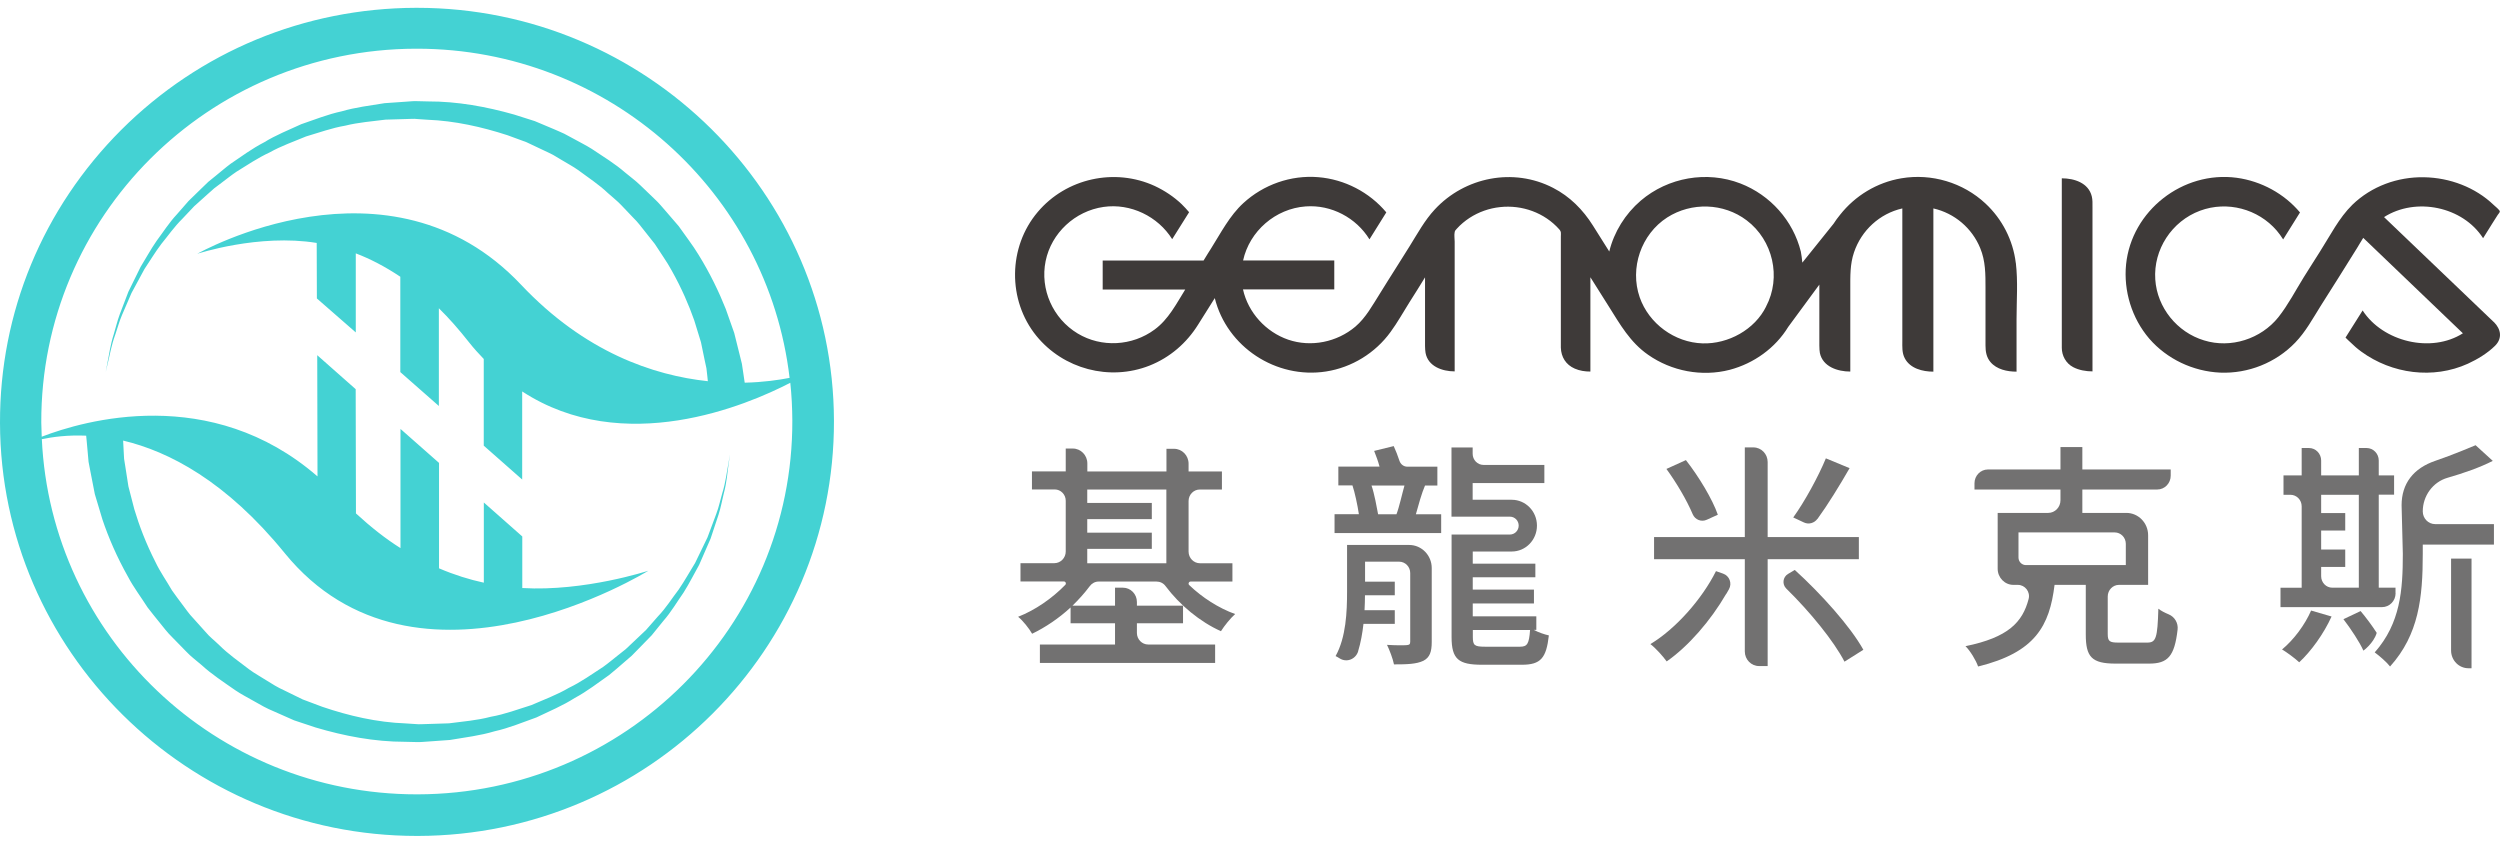 <svg width="160" height="54" viewBox="0 0 160 54" fill="none" xmlns="http://www.w3.org/2000/svg">
<path d="M159.612 20.614C160.064 21.068 160.165 21.651 159.68 22.133C159.194 22.609 158.568 22.99 157.947 23.276C155.723 24.285 153.082 23.932 151.123 22.503C150.875 22.323 150.643 22.122 150.423 21.903C150.333 21.819 150.22 21.718 150.113 21.606L151.208 19.869C152.5 21.869 155.593 22.626 157.625 21.331C157.366 21.079 156.835 20.575 156.835 20.575L151.247 15.223C151.106 15.441 150.982 15.665 150.846 15.884C150.084 17.122 149.294 18.355 148.521 19.583C148.019 20.384 147.556 21.242 146.895 21.925C145.654 23.214 143.887 23.92 142.092 23.848C140.353 23.769 138.683 22.979 137.548 21.668C136.436 20.367 135.9 18.619 136.069 16.921C136.419 13.485 139.699 10.918 143.147 11.378C144.717 11.591 146.19 12.392 147.2 13.597L146.122 15.323C145.998 15.122 145.857 14.931 145.71 14.757C144.513 13.367 142.538 12.841 140.805 13.485C138.993 14.158 137.808 15.973 137.938 17.89C138.056 19.684 139.332 21.264 141.059 21.785C142.775 22.318 144.705 21.69 145.817 20.3C146.438 19.515 146.918 18.585 147.443 17.739C147.793 17.195 148.131 16.635 148.481 16.097C149.13 15.082 149.689 13.95 150.553 13.104C151.772 11.922 153.448 11.311 155.142 11.344C156.779 11.372 158.416 11.983 159.601 13.121C159.68 13.199 159.985 13.435 159.99 13.536C159.99 13.592 159.889 13.704 159.855 13.754C159.748 13.922 159.635 14.102 159.527 14.27C159.324 14.595 159.121 14.92 158.918 15.245C157.614 13.211 154.606 12.6 152.579 13.894L159.606 20.614H159.612Z" fill="#3E3A39"/>
<path d="M131.955 11.406V22.256C131.955 22.766 132.22 23.253 132.677 23.494C133.05 23.691 133.507 23.769 133.919 23.769V13.261C133.919 13.031 133.93 12.79 133.874 12.566C133.665 11.703 132.75 11.412 131.955 11.412V11.406Z" fill="#3E3A39"/>
<path d="M129.008 16.814C128.833 15.374 128.139 14.018 127.072 13.026C125.638 11.686 123.618 11.081 121.682 11.412C120.124 11.675 118.724 12.527 117.759 13.754C117.612 13.934 117.471 14.124 117.347 14.32L115.349 16.809C115.326 16.568 115.298 16.332 115.253 16.102C114.762 14.124 113.3 12.482 111.386 11.742C109.236 10.913 106.758 11.35 105.008 12.841C104.02 13.687 103.298 14.841 102.993 16.097C102.643 15.542 102.299 14.993 101.949 14.438C101.311 13.424 100.476 12.577 99.398 12.023C96.863 10.711 93.753 11.328 91.829 13.401C91.18 14.096 90.717 14.954 90.214 15.761C89.927 16.22 89.633 16.674 89.351 17.134C89.001 17.677 88.662 18.232 88.318 18.781C87.844 19.527 87.42 20.328 86.743 20.905C85.569 21.897 83.91 22.239 82.448 21.74C81.014 21.247 79.879 20.003 79.552 18.523H85.394V16.669H79.558C79.97 14.791 81.629 13.351 83.56 13.211C85.202 13.087 86.799 13.939 87.646 15.318L88.724 13.592C87.646 12.303 86.049 11.473 84.367 11.339C82.617 11.193 80.862 11.815 79.575 12.998C78.694 13.805 78.13 14.914 77.498 15.918C77.436 16.013 77.379 16.108 77.317 16.203C77.255 16.304 77.029 16.674 77.029 16.674H70.572V18.529H75.855C75.285 19.443 74.783 20.44 73.896 21.09C72.468 22.149 70.493 22.262 68.969 21.342C67.383 20.384 66.553 18.518 66.92 16.708C67.287 14.909 68.8 13.508 70.623 13.244C72.356 12.992 74.111 13.85 75.02 15.307L76.103 13.581C75.951 13.401 75.793 13.233 75.624 13.065C75.121 12.588 74.54 12.202 73.908 11.905C71.34 10.722 68.235 11.412 66.418 13.564C64.51 15.811 64.476 19.213 66.327 21.494C68.055 23.618 71.007 24.408 73.569 23.399C74.879 22.878 75.94 21.959 76.679 20.776C77.029 20.21 77.39 19.644 77.746 19.078C78.519 22.206 81.674 24.273 84.869 23.775C86.523 23.517 88.019 22.592 88.995 21.247C89.435 20.648 89.802 19.986 90.197 19.358C90.53 18.82 90.88 18.294 91.202 17.75V21.684C91.202 21.976 91.191 22.329 91.236 22.587C91.394 23.444 92.297 23.769 93.099 23.769V15.463C93.099 15.273 93.059 15.043 93.099 14.858C93.121 14.757 93.138 14.746 93.234 14.64C93.477 14.371 93.753 14.141 94.052 13.945C94.639 13.564 95.311 13.328 96 13.255C97.411 13.098 98.85 13.614 99.793 14.679C99.934 14.836 99.894 14.937 99.894 15.144V22.245C99.911 22.85 100.216 23.343 100.781 23.59C101.097 23.73 101.447 23.78 101.785 23.78V17.744C102.18 18.372 102.576 18.994 102.965 19.616C103.687 20.765 104.331 21.909 105.477 22.704C106.978 23.758 108.92 24.128 110.703 23.668C112.25 23.259 113.622 22.273 114.446 20.922L116.438 18.215V21.499C116.438 21.852 116.427 22.39 116.472 22.592C116.658 23.472 117.612 23.78 118.419 23.78V18.467C118.419 17.677 118.397 16.915 118.656 16.153C119.13 14.746 120.293 13.67 121.749 13.339V21.819C121.749 22.194 121.721 22.575 121.902 22.923C122.241 23.584 123.048 23.786 123.736 23.786V13.339C125.097 13.648 126.209 14.601 126.733 15.878C127.078 16.708 127.072 17.554 127.072 18.434V22.11C127.072 22.497 127.129 22.861 127.388 23.169C127.789 23.646 128.461 23.786 129.059 23.786V20.429C129.059 19.246 129.155 18.008 129.014 16.831L129.008 16.814ZM113.035 19.611C112.306 21.096 110.607 22.026 108.965 21.976C107.17 21.92 105.528 20.709 104.941 19.028C104.291 17.156 105.031 14.993 106.702 13.917C108.254 12.925 110.314 12.986 111.787 14.102C113.469 15.374 114.017 17.744 113.029 19.616L113.035 19.611Z" fill="#3E3A39"/>
<path d="M0 27.076C0.04 41.647 12.011 53.5 26.687 53.5H26.76C41.475 53.461 53.413 41.54 53.373 26.924C53.334 12.353 41.362 0.5 26.687 0.5H26.613C19.485 0.522 12.79 3.297 7.761 8.312C2.738 13.339 -0.022 19.997 0 27.076ZM2.687 28.107C3.342 27.967 4.312 27.832 5.515 27.883C5.526 27.978 5.537 28.09 5.549 28.236C5.571 28.454 5.594 28.723 5.622 29.043C5.639 29.2 5.65 29.373 5.667 29.553C5.701 29.749 5.74 29.956 5.786 30.175C5.87 30.612 5.966 31.094 6.068 31.621C6.215 32.12 6.378 32.663 6.553 33.24C6.937 34.384 7.473 35.639 8.201 36.928C8.546 37.584 9.014 38.2 9.443 38.873C9.68 39.192 9.946 39.5 10.2 39.825C10.459 40.139 10.707 40.481 11.012 40.773C11.306 41.075 11.605 41.383 11.91 41.692C12.203 42.011 12.565 42.269 12.898 42.56C13.552 43.16 14.314 43.653 15.065 44.18C15.443 44.438 15.861 44.645 16.267 44.881C16.674 45.116 17.08 45.346 17.52 45.525C17.955 45.716 18.39 45.906 18.824 46.102C19.276 46.254 19.733 46.405 20.19 46.556C22.03 47.105 23.972 47.475 25.919 47.475L26.647 47.492C26.946 47.503 27.138 47.47 27.387 47.459L28.798 47.358C29.763 47.195 30.739 47.077 31.648 46.803C32.58 46.596 33.454 46.226 34.329 45.917C35.17 45.514 36.017 45.161 36.779 44.673C37.575 44.247 38.275 43.698 38.98 43.205C39.319 42.936 39.635 42.65 39.957 42.375C40.115 42.235 40.273 42.101 40.431 41.966C40.578 41.815 40.719 41.669 40.865 41.524C41.153 41.232 41.435 40.941 41.712 40.655C41.966 40.347 42.209 40.044 42.452 39.741C42.959 39.164 43.332 38.514 43.744 37.931C44.122 37.332 44.427 36.715 44.743 36.155C45.003 35.561 45.245 35 45.477 34.473C45.657 33.93 45.827 33.414 45.985 32.943C46.137 32.473 46.211 32.019 46.312 31.621C46.527 30.825 46.555 30.175 46.628 29.738C46.685 29.301 46.719 29.071 46.719 29.071C46.719 29.071 46.679 29.301 46.606 29.738C46.516 30.169 46.459 30.814 46.216 31.598C46.098 31.991 46.013 32.439 45.838 32.898C45.663 33.358 45.477 33.857 45.279 34.395C45.031 34.905 44.766 35.454 44.489 36.026C44.151 36.569 43.829 37.158 43.434 37.735C43.005 38.29 42.627 38.912 42.102 39.456C41.853 39.736 41.599 40.027 41.345 40.319C41.063 40.588 40.775 40.857 40.487 41.131L40.047 41.546C39.889 41.669 39.731 41.798 39.567 41.927C39.245 42.179 38.929 42.448 38.591 42.689C37.885 43.143 37.191 43.648 36.406 44.023C35.656 44.466 34.826 44.769 34.008 45.127C33.155 45.391 32.309 45.716 31.411 45.873C30.525 46.108 29.628 46.175 28.736 46.293L27.325 46.338C27.105 46.338 26.822 46.366 26.647 46.343L25.959 46.298C24.124 46.231 22.318 45.811 20.625 45.234C20.207 45.077 19.789 44.92 19.372 44.763C18.971 44.567 18.576 44.371 18.181 44.18C17.78 44.001 17.407 43.771 17.046 43.541C16.685 43.306 16.301 43.104 15.962 42.852C15.291 42.336 14.602 41.86 14.026 41.283C13.733 40.997 13.411 40.756 13.157 40.447C12.892 40.151 12.627 39.859 12.373 39.573C12.102 39.299 11.893 38.979 11.661 38.677C11.441 38.374 11.21 38.083 11.007 37.785C10.645 37.158 10.239 36.586 9.951 35.975C9.342 34.782 8.907 33.633 8.597 32.596C8.461 32.075 8.337 31.581 8.218 31.128C8.151 30.679 8.083 30.27 8.026 29.895C7.998 29.71 7.97 29.536 7.942 29.368C7.93 29.183 7.925 29.015 7.914 28.852C7.902 28.6 7.891 28.387 7.88 28.197C10.803 28.891 14.472 30.791 18.215 35.392C26.642 45.744 41.498 36.525 41.498 36.525C41.498 36.525 37.411 37.87 33.426 37.634V34.333L30.965 32.159V37.292C30.04 37.091 29.08 36.794 28.098 36.373V29.626L25.631 27.451V35.079C24.677 34.479 23.746 33.745 22.781 32.859L22.764 24.907L20.303 22.732L20.32 30.477V30.489C13.485 24.559 5.374 26.907 2.67 27.95C2.659 27.647 2.647 27.345 2.642 27.042C2.602 13.866 13.332 3.151 26.608 3.117C26.63 3.117 26.653 3.117 26.675 3.117C38.986 3.117 49.14 12.319 50.534 24.184C49.846 24.318 48.858 24.464 47.661 24.492C47.633 24.29 47.593 24.049 47.554 23.769C47.532 23.618 47.503 23.455 47.481 23.282C47.435 23.097 47.385 22.9 47.334 22.688C47.232 22.273 47.114 21.813 46.99 21.309C46.82 20.832 46.64 20.322 46.448 19.773C46.019 18.697 45.454 17.509 44.704 16.299C44.337 15.688 43.874 15.105 43.439 14.477C43.191 14.186 42.937 13.889 42.677 13.592C42.418 13.295 42.164 12.981 41.864 12.706C41.571 12.426 41.278 12.14 40.973 11.849C40.673 11.557 40.329 11.311 40.002 11.036C39.358 10.476 38.608 10.022 37.874 9.529C37.501 9.293 37.095 9.097 36.706 8.878L36.113 8.559C35.91 8.458 35.695 8.38 35.492 8.284C35.074 8.105 34.651 7.931 34.228 7.752C33.787 7.612 33.353 7.472 32.907 7.332C31.129 6.827 29.261 6.485 27.387 6.491L26.687 6.474C26.399 6.463 26.218 6.497 25.976 6.508L24.615 6.603C23.684 6.754 22.747 6.867 21.872 7.124C20.975 7.315 20.128 7.662 19.281 7.948C18.468 8.324 17.645 8.649 16.905 9.108C16.132 9.506 15.449 10.016 14.76 10.481C14.427 10.728 14.117 11.002 13.801 11.255C13.643 11.384 13.49 11.512 13.332 11.636C13.185 11.77 13.044 11.91 12.903 12.05C12.621 12.325 12.344 12.594 12.068 12.863C11.814 13.155 11.571 13.435 11.323 13.715C10.815 14.259 10.437 14.864 10.025 15.413C9.635 15.973 9.325 16.556 8.997 17.083C8.726 17.644 8.467 18.17 8.218 18.669C8.021 19.185 7.835 19.672 7.665 20.115C7.496 20.563 7.406 20.995 7.287 21.37C7.044 22.127 6.977 22.749 6.886 23.164C6.807 23.579 6.768 23.803 6.768 23.803C6.768 23.803 6.819 23.584 6.915 23.169C7.022 22.76 7.112 22.144 7.383 21.398C7.513 21.029 7.62 20.603 7.806 20.166C7.993 19.728 8.196 19.258 8.416 18.753C8.676 18.271 8.952 17.761 9.246 17.218C9.59 16.708 9.917 16.153 10.324 15.615C10.753 15.094 11.148 14.516 11.667 14.006C11.915 13.743 12.169 13.474 12.423 13.205C12.7 12.958 12.982 12.701 13.27 12.443C13.417 12.314 13.552 12.185 13.705 12.056C13.863 11.938 14.015 11.821 14.173 11.703C14.489 11.468 14.8 11.215 15.133 10.991C15.821 10.565 16.499 10.106 17.261 9.753C17.989 9.344 18.796 9.063 19.586 8.733C20.41 8.492 21.229 8.189 22.092 8.043C22.945 7.83 23.808 7.769 24.672 7.657L26.032 7.617C26.247 7.617 26.517 7.589 26.681 7.617L27.341 7.662C29.108 7.73 30.841 8.122 32.478 8.654C32.884 8.8 33.285 8.951 33.686 9.097C34.07 9.276 34.453 9.461 34.837 9.641C35.029 9.736 35.221 9.814 35.402 9.915L35.938 10.235C36.294 10.453 36.66 10.644 36.993 10.879C37.648 11.367 38.325 11.804 38.896 12.348C39.183 12.611 39.494 12.846 39.759 13.127C40.024 13.401 40.284 13.676 40.538 13.945C40.809 14.203 41.023 14.5 41.249 14.78C41.475 15.06 41.695 15.34 41.91 15.615C42.282 16.203 42.683 16.747 42.988 17.313C43.62 18.439 44.088 19.521 44.433 20.507C44.585 21.006 44.732 21.471 44.862 21.903C44.952 22.329 45.031 22.721 45.104 23.074C45.144 23.248 45.178 23.416 45.212 23.573C45.229 23.747 45.251 23.909 45.268 24.066C45.279 24.184 45.291 24.29 45.302 24.397C41.842 24.027 37.439 22.559 33.347 18.221C24.892 9.265 12.627 16.242 12.627 16.242C12.627 16.242 16.561 14.942 20.269 15.548L20.28 19.101L22.77 21.275V16.215C23.695 16.568 24.638 17.055 25.62 17.711V23.814L28.087 25.983V19.728C28.741 20.367 29.373 21.09 30.023 21.914C30.322 22.295 30.643 22.643 30.96 22.973V28.522L33.42 30.69V25.052C39.911 29.289 47.797 25.938 50.579 24.498C50.664 25.294 50.704 26.095 50.709 26.913C50.749 40.089 40.019 50.804 26.743 50.838C26.721 50.838 26.698 50.838 26.675 50.838C13.784 50.838 3.257 40.75 2.676 28.079L2.687 28.107Z" fill="#44D2D3"/>
<path d="M65.164 39.478C65.464 39.719 65.864 40.223 66.056 40.56C66.903 40.151 67.772 39.568 68.517 38.878V39.887H71.362V41.249H66.553V42.426H77.768V41.249H73.484C73.089 41.249 72.762 40.918 72.762 40.509V39.887H75.714V38.761H72.762V38.525C72.762 38.021 72.361 37.612 71.87 37.612H71.362V38.761H68.641C69.037 38.374 69.42 37.948 69.742 37.517C69.877 37.332 70.086 37.219 70.312 37.219H74.015C74.241 37.219 74.455 37.32 74.591 37.505C75.499 38.721 76.809 39.803 78.141 40.397C78.35 40.061 78.751 39.562 79.05 39.299C78 38.923 76.927 38.234 76.109 37.444C76.024 37.365 76.086 37.219 76.199 37.219H78.875V36.048H76.797C76.397 36.048 76.069 35.712 76.069 35.303V32.063C76.069 31.66 76.391 31.329 76.786 31.329H78.203V30.175H76.069V29.676C76.069 29.149 75.652 28.723 75.138 28.723H74.653V30.175H69.59V29.659C69.59 29.133 69.172 28.706 68.658 28.706H68.207V30.169H66.045V31.324H67.501C67.891 31.324 68.207 31.649 68.207 32.047V35.297C68.207 35.706 67.879 36.043 67.479 36.043H65.311V37.214H68.088C68.201 37.214 68.258 37.348 68.178 37.432C67.343 38.29 66.248 39.052 65.164 39.472V39.478ZM69.584 35.129H73.716V34.092H69.584V33.224H73.716V32.187H69.584V31.329H74.647V36.048H69.584V35.135V35.129Z" fill="#727171"/>
<path d="M116.314 33.218C116.986 32.293 117.742 31.06 118.374 29.962L116.856 29.334C116.365 30.522 115.484 32.125 114.767 33.117L115.45 33.437C115.755 33.582 116.116 33.481 116.314 33.207V33.218Z" fill="#727171"/>
<path d="M118.967 34.373H113.13V29.57C113.13 29.054 112.724 28.634 112.216 28.634H111.668V34.373H105.86V35.79H111.668V41.692C111.668 42.207 112.075 42.628 112.583 42.628H113.13V35.79H118.967V34.373Z" fill="#727171"/>
<path d="M114.858 36.48L114.434 36.732C114.096 36.934 114.045 37.393 114.321 37.668C115.845 39.159 117.375 41.042 118.047 42.347L119.255 41.585C118.436 40.106 116.545 37.998 114.863 36.474L114.858 36.48Z" fill="#727171"/>
<path d="M109.236 33.263L109.941 32.943C109.597 31.951 108.734 30.517 107.898 29.446L106.651 30.012C107.289 30.887 107.949 32.002 108.333 32.91C108.485 33.263 108.886 33.425 109.236 33.263Z" fill="#727171"/>
<path d="M110.483 38.01C110.545 37.909 110.596 37.813 110.653 37.713C110.867 37.332 110.687 36.85 110.269 36.709L109.823 36.553C108.931 38.34 107.238 40.257 105.624 41.221C105.968 41.484 106.414 41.983 106.668 42.331C108.051 41.367 109.473 39.736 110.478 38.004L110.483 38.01Z" fill="#727171"/>
<path d="M131.492 37.432H133.49V40.604C133.49 42.039 133.862 42.471 135.398 42.471H137.537C138.733 42.471 139.168 42.017 139.366 40.296C139.416 39.876 139.179 39.478 138.801 39.321C138.547 39.215 138.304 39.091 138.135 38.957C138.079 40.834 137.988 41.126 137.424 41.126H135.578C135.014 41.126 134.895 41.047 134.895 40.576V38.172C134.895 37.769 135.217 37.432 135.612 37.432H137.48V34.255C137.48 33.465 136.854 32.826 136.086 32.826H133.27V31.329H138.062C138.541 31.329 138.925 30.931 138.925 30.444V30.046H133.27V28.611H131.87V30.046H127.23C126.75 30.046 126.367 30.444 126.367 30.931V31.329H131.87V32.019C131.87 32.461 131.52 32.826 131.085 32.826H127.851V36.401C127.851 36.967 128.303 37.432 128.856 37.432H129.144C129.606 37.432 129.951 37.881 129.832 38.335C129.443 39.82 128.534 40.795 125.791 41.355C126.09 41.647 126.462 42.258 126.598 42.656C130.272 41.753 131.17 40.044 131.492 37.432ZM129.657 36.166C129.398 36.166 129.183 35.953 129.183 35.678V34.075H135.341C135.731 34.075 136.052 34.401 136.052 34.804V36.166H129.657Z" fill="#727171"/>
<path d="M151.981 41.753C152.291 41.983 152.737 42.364 152.963 42.656C154.808 40.61 155.057 38.228 155.057 35.454V34.854H159.612V33.543H155.847C155.412 33.543 155.057 33.179 155.057 32.73C155.057 31.733 155.706 30.847 156.643 30.578C157.693 30.276 158.714 29.917 159.538 29.497L158.438 28.494C158.438 28.494 156.931 29.132 155.864 29.491C154.458 29.968 153.702 30.948 153.702 32.338L153.781 35.437C153.781 37.758 153.629 39.887 151.986 41.748L151.981 41.753Z" fill="#727171"/>
<path d="M149.977 39.624C150.457 40.251 151.021 41.103 151.258 41.641C151.258 41.641 151.913 41.17 152.11 40.504C151.817 40.044 151.422 39.517 151.078 39.108L149.977 39.629V39.624Z" fill="#727171"/>
<path d="M153.313 37.954V37.612H152.24V31.66H153.222V30.427H152.24V29.474C152.24 29.032 151.89 28.673 151.461 28.673H150.965V30.427H148.554V29.474C148.554 29.032 148.205 28.673 147.776 28.673H147.307V30.427H146.144V31.666H146.585C146.985 31.666 147.307 31.996 147.307 32.405V37.617H145.952V38.856H152.449C152.929 38.856 153.318 38.458 153.318 37.965L153.313 37.954ZM150.959 37.612H149.266C148.871 37.612 148.554 37.281 148.554 36.878V36.283H150.095V35.168H148.554V33.952H150.095V32.837H148.554V31.666H150.965V37.617L150.959 37.612Z" fill="#727171"/>
<path d="M157.981 42.768H158.178V35.751H156.869V41.63C156.869 42.258 157.365 42.768 157.981 42.768Z" fill="#727171"/>
<path d="M146.048 41.563C146.359 41.748 146.912 42.157 147.149 42.387C147.911 41.681 148.724 40.554 149.22 39.456L147.911 39.075C147.51 39.994 146.81 40.935 146.054 41.563H146.048Z" fill="#727171"/>
<path d="M92.235 32.915H90.615C90.784 32.304 90.993 31.548 91.202 31.072H91.992V29.867H90.062C89.842 29.867 89.65 29.721 89.571 29.508C89.463 29.183 89.328 28.83 89.198 28.55L87.945 28.858C88.064 29.16 88.199 29.514 88.29 29.861H85.654V31.066H86.557C86.709 31.52 86.878 32.31 86.969 32.91H85.411V34.115H92.235V32.91V32.915ZM88.199 32.915C88.126 32.523 87.957 31.581 87.776 31.072H89.887C89.746 31.559 89.548 32.467 89.373 32.915H88.199Z" fill="#727171"/>
<path d="M86.918 41.686C87.087 41.131 87.194 40.532 87.262 39.926H89.266V39.052H87.33C87.347 38.727 87.358 38.402 87.358 38.099H89.266V37.225H87.364V35.947H89.543C89.938 35.947 90.254 36.272 90.254 36.676V41.058C90.254 41.227 90.209 41.271 90.034 41.288C89.853 41.305 89.334 41.305 88.769 41.271C88.933 41.608 89.142 42.157 89.215 42.521C90.05 42.521 90.643 42.504 91.095 42.291C91.507 42.078 91.631 41.714 91.631 41.086V36.356C91.631 35.538 90.982 34.877 90.186 34.877H86.212V37.87C86.212 39.136 86.15 40.784 85.478 41.989C85.552 42.022 85.642 42.078 85.744 42.14C86.19 42.42 86.765 42.191 86.924 41.681L86.918 41.686Z" fill="#727171"/>
<path d="M94.854 42.544H97.4C98.608 42.544 98.963 42.118 99.127 40.666C98.845 40.605 98.455 40.47 98.162 40.313H98.325V39.444H94.256V38.62H98.173V37.735H94.256V36.945H98.263V36.076H94.256V35.869C94.256 35.869 94.256 35.841 94.256 35.83V35.297H94.995H96.751C97.642 35.297 98.365 34.557 98.365 33.638C98.365 32.719 97.637 31.985 96.751 31.985H94.25V30.915H98.839V29.755H94.944C94.561 29.755 94.25 29.435 94.25 29.043V28.639H92.895V33.067H96.638C96.948 33.067 97.196 33.325 97.196 33.638C97.196 33.952 96.942 34.21 96.638 34.21H92.901V40.773C92.901 42.191 93.347 42.544 94.854 42.544ZM97.924 40.319C97.862 41.204 97.744 41.389 97.287 41.389H95.035C94.363 41.389 94.261 41.299 94.261 40.761V40.319H97.924Z" fill="#727171"/>
</svg>
